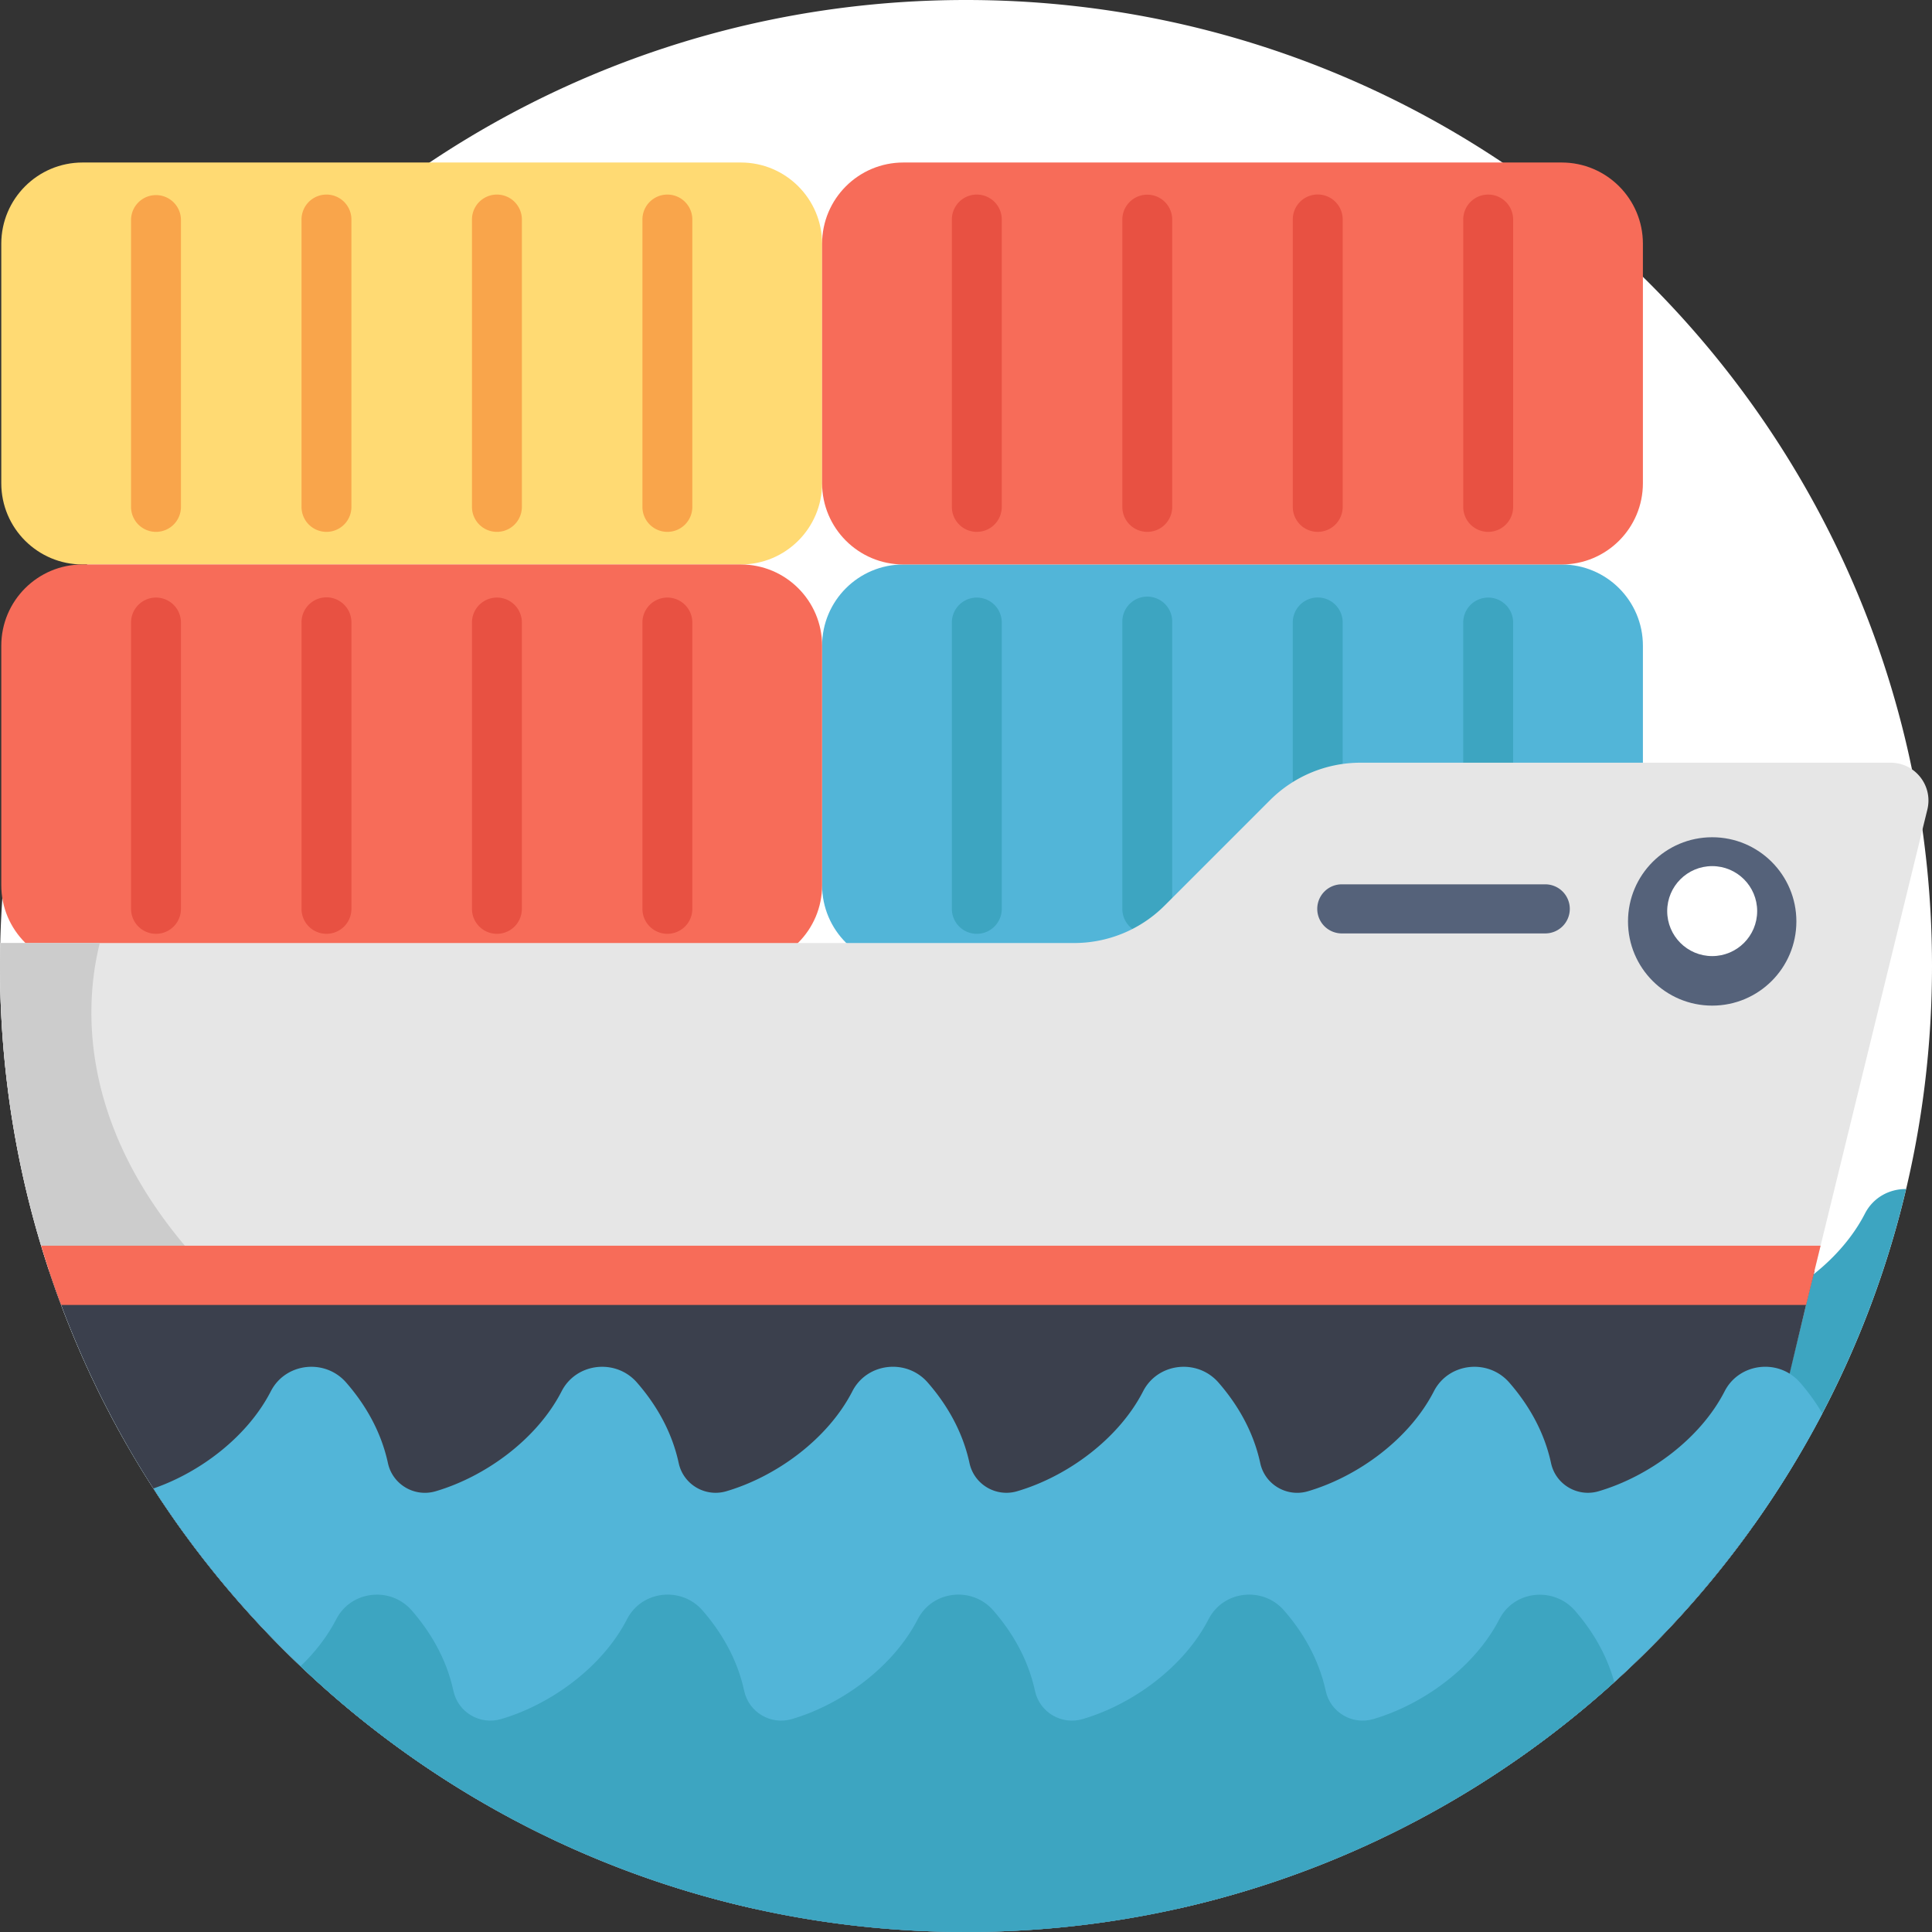 <svg xmlns="http://www.w3.org/2000/svg" height="512" width="512"><rect width="100%" height="100%" fill="#333333" stroke="none"/><path d="M512 256c0 42.79-10.492 83.133-29.07 118.586-.04.082-.082.168-.125.262a255.251 255.251 0 01-18.192 29.57 256.523 256.523 0 01-36.812 41.355c-.04.032-.07.075-.114.118C382.278 486.977 322.06 512 256 512c-68.23 0-130.227-26.688-176.105-70.195a257.676 257.676 0 01-37.88-45.223c-.25-.379-.48-.742-.71-1.11-.22-.343-.43-.679-.649-1.011a252.777 252.777 0 01-9.55-16.05v-.013c-.07-.125-.133-.25-.208-.375-.636-1.18-1.277-2.363-1.89-3.554a253.277 253.277 0 01-2.04-3.969 201.159 201.159 0 01-1.964-4.023 174.838 174.838 0 01-1.902-4.055 224.153 224.153 0 01-1.754-3.918 4.292 4.292 0 01-.118-.281 214.195 214.195 0 01-1.71-4.024 296.719 296.719 0 01-1.696-4.16 243.684 243.684 0 01-1.605-4.21c-.23-.606-.461-1.2-.68-1.806a61.205 61.205 0 01-.555-1.546c-.23-.618-.449-1.247-.668-1.872-.449-1.285-.89-2.57-1.316-3.867C4.566 311.36 0 284.211 0 256 0 114.613 114.613 0 256 0s256 114.613 256 256zm0 0" fill="#fff" data-original="#36435E" class="active-path" data-old_color="#ffffff"/><path d="M239.398 149.59h174.457c11.891 0 21.532 9.64 21.532 21.531v63.457c0 11.89-9.64 21.535-21.532 21.535H239.398c-11.894 0-21.535-9.64-21.535-21.535v-63.457c0-11.89 9.64-21.531 21.535-21.531zm0 0" fill="#52b5d8" data-original="#52B5D8"/><path d="M258.867 247.473a6.613 6.613 0 01-6.613-6.614v-76.023a6.613 6.613 0 0113.223 0v76.023a6.613 6.613 0 01-6.61 6.614zm45.173 0a6.61 6.61 0 01-6.61-6.614v-76.023a6.61 6.61 0 1113.218 0v76.023a6.61 6.61 0 01-6.609 6.614zm45.17 0a6.613 6.613 0 01-6.608-6.614v-76.023a6.612 6.612 0 0113.222 0v76.023a6.616 6.616 0 01-6.613 6.614zm45.177 0a6.613 6.613 0 01-6.614-6.614v-76.023a6.613 6.613 0 0113.223 0v76.023a6.613 6.613 0 01-6.61 6.614zm0 0" data-original="#000000" fill="#3da5c1"/><path d="M21.875 43.066h174.457c11.89 0 21.531 9.641 21.531 21.532v63.457c0 11.894-9.64 21.535-21.531 21.535H21.875C9.985 149.59.34 139.95.34 128.055V64.598c.004-11.891 9.644-21.532 21.535-21.532zm0 0" fill="#ffda73" data-original="#FFDA73"/><path d="M41.344 140.95a6.613 6.613 0 01-6.614-6.61V58.316c0-3.652 2.961-6.613 6.614-6.613s6.61 2.961 6.61 6.613v76.024a6.61 6.61 0 01-6.61 6.61zm45.172 0a6.612 6.612 0 01-6.61-6.61V58.316a6.613 6.613 0 1113.223 0v76.024a6.613 6.613 0 01-6.613 6.61zm45.175 0a6.613 6.613 0 01-6.613-6.61V58.316a6.613 6.613 0 1113.223 0v76.024a6.613 6.613 0 01-6.61 6.61zm45.172 0a6.613 6.613 0 01-6.613-6.61V58.316a6.613 6.613 0 1113.223 0v76.024a6.613 6.613 0 01-6.61 6.61zm0 0" fill="#f9a54b" data-original="#F9A54B"/><path d="M505.137 315.11a253.491 253.491 0 01-18.801 52.726 255.09 255.09 0 01-22.203 37.23 244.965 244.965 0 01-7.524 9.977 256.289 256.289 0 01-27.437 29.488 256.334 256.334 0 01-27.219 21.809L145.02 486.746c-42.735-20.574-78.868-52.676-104.364-92.285a106.268 106.268 0 01-1.847-2.887 235.932 235.932 0 01-5.196-8.683 221.576 221.576 0 01-2.508-4.493 250.333 250.333 0 01-14.886-32.57 177.358 177.358 0 01-1.903-5.223c12.028-8.046 21.493-20.543 21.493-34.44 0 0 28.117 14.577 28.117 43.73 20.824 0 48.945-19.782 48.945-43.73 0 0 28.106 14.577 28.106 43.73 20.836 0 48.945-19.782 48.945-43.73 0 0 28.117 14.577 28.117 43.73 20.824 0 48.934-19.782 48.934-43.73 0 0 28.129 14.577 28.129 43.73 20.824 0 48.93-19.782 48.93-43.73 0 0 28.109 14.577 28.109 43.73 20.843 0 48.953-19.782 48.953-43.73 0 0 28.11 14.577 28.11 43.73 16.109 0 36.589-11.84 45.034-28.297 2.215-4.305 6.54-6.54 10.899-6.489zm0 0" fill="#3da5c1" data-original="#3DA5C1"/><path d="M21.875 149.59h174.457c11.89 0 21.531 9.64 21.531 21.531v63.457c0 11.89-9.64 21.535-21.531 21.535H21.875c-11.89 0-21.535-9.64-21.535-21.535v-63.457c.004-11.89 9.644-21.531 21.535-21.531zm0 0" fill="#f76c59" data-original="#F76C59"/><path d="M41.344 247.473a6.613 6.613 0 01-6.614-6.614v-76.023a6.613 6.613 0 0113.223 0v76.023a6.61 6.61 0 01-6.61 6.614zm45.172 0a6.613 6.613 0 01-6.61-6.614v-76.023a6.612 6.612 0 0113.223 0v76.023a6.613 6.613 0 01-6.613 6.614zm45.175 0a6.613 6.613 0 01-6.613-6.614v-76.023a6.613 6.613 0 0113.223 0v76.023a6.613 6.613 0 01-6.61 6.614zm45.172 0a6.613 6.613 0 01-6.613-6.614v-76.023a6.613 6.613 0 0113.223 0v76.023a6.613 6.613 0 01-6.61 6.614zm0 0" fill="#e85142" data-original="#E85142"/><path d="M510.766 214.559l-1.305 5.32-26.988 110.246-1.61 6.613-2.238 9.09-14.492 59.238a244.965 244.965 0 01-7.524 9.977 256.289 256.289 0 01-27.437 29.488c-.461.418-.91.836-1.371 1.242a255.59 255.59 0 01-35.453 26.93c-24.262 15.305-51.274 26.645-80.133 33.102H199.816a254.375 254.375 0 01-47.636-15.739c-.66-.293-1.297-.582-1.946-.875-.812-.367-1.617-.742-2.421-1.12-.43-.188-.86-.395-1.278-.594l-.918-.438c-.199-.098-.398-.191-.597-.293a596.42 596.42 0 00-2.254-1.098c-.953-.472-1.903-.941-2.844-1.421-.207-.106-.406-.2-.606-.305-1.078-.563-2.152-1.125-3.23-1.692-.176-.093-.344-.175-.512-.27a378.216 378.216 0 01-3.906-2.132c-.137-.074-.262-.148-.398-.219a258.84 258.84 0 01-3.95-2.257 194.27 194.27 0 01-4.492-2.676 271.953 271.953 0 01-5.234-3.281 293.669 293.669 0 01-5.153-3.407c-.847-.574-1.691-1.16-2.539-1.746a469.16 469.16 0 01-2.52-1.773c-.835-.606-1.671-1.203-2.495-1.809-.836-.605-1.653-1.222-2.477-1.84a244.63 244.63 0 01-15.422-12.547 298.946 298.946 0 01-3.699-3.324 270.24 270.24 0 01-3.637-3.386 293.211 293.211 0 01-5.464-5.348c-.899-.91-1.786-1.82-2.676-2.738-.2-.2-.387-.387-.563-.586-.535-.555-1.066-1.11-1.59-1.672a7.546 7.546 0 01-.48-.524c-.867-.93-1.723-1.87-2.582-2.808-.75-.828-1.492-1.664-2.234-2.5a2.943 2.943 0 01-.282-.313c-.043-.031-.062-.062-.086-.094-.425-.48-.843-.949-1.242-1.43-.406-.472-.805-.94-1.21-1.41a205.11 205.11 0 01-4.891-5.906 175.587 175.587 0 01-1.829-2.308c-.03-.012-.03-.02-.03-.031a55.364 55.364 0 01-.923-1.172 2.623 2.623 0 01-.195-.258c-.512-.672-1.016-1.328-1.527-1.996a30.513 30.513 0 01-1.043-1.39c-.492-.65-.973-1.31-1.453-1.966a180.055 180.055 0 01-4.442-6.258c-.605-.89-1.21-1.777-1.808-2.675a7.59 7.59 0 01-.532-.793 197.605 197.605 0 01-1.914-2.926 1.985 1.985 0 01-.187-.285 139.439 139.439 0 01-1.66-2.602 235.932 235.932 0 01-5.196-8.683 252.507 252.507 0 01-4.605-8.422 188.23 188.23 0 01-2.258-4.418c-.598-1.18-1.18-2.371-1.746-3.574a173.772 173.772 0 01-1.723-3.676c-.21-.442-.418-.89-.605-1.34-.41-.867-.797-1.746-1.184-2.621-.187-.41-.363-.828-.531-1.246a98.872 98.872 0 01-1.41-3.332.517.517 0 01-.086-.188c-.45-1.078-.887-2.164-1.317-3.25a29.16 29.16 0 01-.613-1.554 96.07 96.07 0 01-1.316-3.442 140.911 140.911 0 01-1.903-5.223c-.449-1.285-.89-2.57-1.316-3.867a154.828 154.828 0 01-1.066-3.3 154.99 154.99 0 01-1.024-3.313c-.324-1.043-.629-2.09-.93-3.145a27.44 27.44 0 01-.492-1.726c-.21-.7-.398-1.399-.586-2.11-.125-.417-.23-.835-.336-1.253-.25-.899-.48-1.797-.707-2.707a188.12 188.12 0 01-.91-3.688 256.672 256.672 0 01-3.793-19.203c-.281-1.734-.535-3.48-.773-5.238-.125-.918-.25-1.848-.356-2.778A257.154 257.154 0 01.074 249.91h284.598a33.885 33.885 0 0023.969-9.93l27.93-27.93a33.913 33.913 0 0123.972-9.925H501.02c2.128 0 4.062.648 5.66 1.746 3.304 2.266 5.133 6.426 4.086 10.688zm0 0" fill="#e6e6e6" data-original="#E6E6E6"/><path d="M239.398 43.066h174.457c11.891 0 21.532 9.641 21.532 21.532v63.457c0 11.894-9.64 21.535-21.532 21.535H239.398c-11.894 0-21.535-9.64-21.535-21.535V64.598c0-11.891 9.64-21.532 21.535-21.532zm0 0" fill="#f76c59" data-original="#F76C59"/><path d="M258.867 140.95a6.613 6.613 0 01-6.613-6.61V58.316a6.613 6.613 0 1113.223 0v76.024a6.613 6.613 0 01-6.61 6.61zm45.173 0a6.61 6.61 0 01-6.61-6.61V58.316a6.61 6.61 0 1113.218 0v76.024a6.61 6.61 0 01-6.609 6.61zm45.17 0a6.612 6.612 0 01-6.608-6.61V58.316a6.613 6.613 0 1113.222 0v76.024a6.615 6.615 0 01-6.613 6.61zm45.177 0a6.613 6.613 0 01-6.614-6.61V58.316a6.613 6.613 0 1113.223 0v76.024c0 3.648-2.96 6.61-6.61 6.61zm0 0" fill="#e85142" data-original="#E85142"/><path d="M33.613 382.89a221.576 221.576 0 01-2.508-4.492A253.585 253.585 0 016.95 315.496a256.672 256.672 0 01-3.793-19.203c-.281-1.734-.535-3.48-.773-5.238-.125-.918-.25-1.848-.356-2.778A257.154 257.154 0 01.074 249.91h26.371c-5.004 19.945-7.941 69.64 65.297 116.485 38.953 24.91.492 24.992-58.129 16.496zm0 0" fill="#ccc" data-original="#CCC"/><path d="M480.863 336.738l-2.238 9.09-14.012 58.59C418.2 469.535 342.06 512 256 512c-97.05 0-181.477-54-224.895-133.59v-.012c-.07-.125-.132-.25-.207-.375-.636-1.18-1.277-2.363-1.89-3.554a253.277 253.277 0 01-2.04-3.969 201.159 201.159 0 01-1.964-4.023 174.838 174.838 0 01-1.902-4.055 224.153 224.153 0 01-1.754-3.918 4.292 4.292 0 01-.118-.281 214.195 214.195 0 01-1.71-4.024 296.719 296.719 0 01-1.696-4.16 243.684 243.684 0 01-1.605-4.21c-.23-.606-.461-1.2-.68-1.806a61.205 61.205 0 01-.555-1.546c-.23-.618-.449-1.247-.668-1.872-.449-1.285-.89-2.57-1.316-3.867zm0 0" fill="#3b404d" data-original="#3B404D"/><path d="M482.93 374.586c-.04.082-.082.168-.125.262a255.251 255.251 0 01-18.192 29.57C418.2 469.535 342.06 512 256 512c-89.465 0-168.207-45.89-213.984-115.418-.25-.379-.48-.742-.711-1.11-.22-.343-.43-.679-.649-1.011 12.54-4.316 24.985-13.824 31.117-25.758 3.887-7.586 14.368-8.734 19.97-2.308 4.741 5.433 9.163 12.546 11.066 21.347 1.23 5.684 7.05 9.098 12.632 7.461 13.282-3.91 26.895-13.836 33.395-26.5 3.887-7.586 14.367-8.734 19.969-2.308 4.742 5.433 9.164 12.546 11.062 21.347 1.235 5.684 7.055 9.098 12.633 7.45 13.273-3.91 26.887-13.837 33.387-26.489 3.886-7.586 14.367-8.746 19.968-2.32 4.743 5.433 9.172 12.55 11.075 21.36 1.234 5.683 7.054 9.097 12.632 7.448 13.27-3.898 26.887-13.836 33.375-26.488 3.899-7.586 14.368-8.734 19.977-2.308 4.734 5.433 9.164 12.546 11.066 21.347 1.223 5.684 7.055 9.098 12.622 7.461 13.28-3.91 26.906-13.836 33.394-26.5 3.899-7.586 14.371-8.734 19.98-2.308 4.735 5.433 9.165 12.546 11.067 21.347 1.223 5.684 7.05 9.098 12.621 7.45 13.281-3.91 26.895-13.837 33.383-26.489 3.898-7.586 14.371-8.746 19.98-2.32 2.09 2.402 4.13 5.14 5.903 8.203zm0 0" fill="#52b5d8" data-original="#52B5D8"/><path d="M427.8 445.773c-.038.032-.07.075-.113.118C382.278 486.977 322.06 512 256 512c-68.23 0-130.227-26.688-176.105-70.195-.086-.086-.16-.168-.243-.243 3.856-3.687 7.118-7.898 9.47-12.464 3.894-7.586 14.366-8.758 19.976-2.328 4.742 5.43 9.164 12.546 11.066 21.343 1.23 5.688 7.05 9.102 12.633 7.461 13.281-3.906 26.894-13.832 33.383-26.496 3.898-7.586 14.379-8.738 19.98-2.308 4.73 5.43 9.164 12.546 11.063 21.343 1.234 5.688 7.054 9.102 12.632 7.461 13.274-3.906 26.887-13.844 33.375-26.496 3.899-7.586 14.368-8.738 19.98-2.32 4.743 5.433 9.173 12.558 11.075 21.355 1.223 5.688 7.055 9.102 12.633 7.461 13.27-3.906 26.887-13.832 33.375-26.488 3.898-7.594 14.367-8.746 19.977-2.316 4.734 5.43 9.156 12.546 11.066 21.343 1.223 5.688 7.043 9.102 12.621 7.461 13.281-3.906 26.898-13.832 33.398-26.488 3.918-7.648 14.45-8.691 20.082-2.191 4.262 4.921 8.254 11.21 10.364 18.878zm0 0" fill="#3da5c1" data-original="#3DA5C1"/><path d="M476.059 244.188c0 12.324-9.989 22.312-22.313 22.312-12.32 0-22.308-9.988-22.308-22.313 0-12.32 9.988-22.308 22.308-22.308 12.324 0 22.313 9.988 22.313 22.309zm0 0" fill="#55627a" data-original="#55627A"/><path d="M465.668 241.453c0 6.582-5.336 11.922-11.922 11.922-6.582 0-11.922-5.34-11.922-11.922 0-6.586 5.34-11.922 11.922-11.922 6.586 0 11.922 5.336 11.922 11.922zm0 0" fill="#fff" data-original="#36435E" class="active-path" data-old_color="#ffffff"/><path d="M482.473 330.125l-3.848 15.703H16.219a229.573 229.573 0 01-5.309-15.703zm0 0" fill="#f76c59" data-original="#F76C59"/><path d="M409.508 247.367H355.59a6.504 6.504 0 01-6.504-6.504 6.505 6.505 0 016.504-6.508h53.918a6.505 6.505 0 016.504 6.508 6.502 6.502 0 01-6.504 6.504zm0 0" fill="#55627a" data-original="#55627A"/></svg>